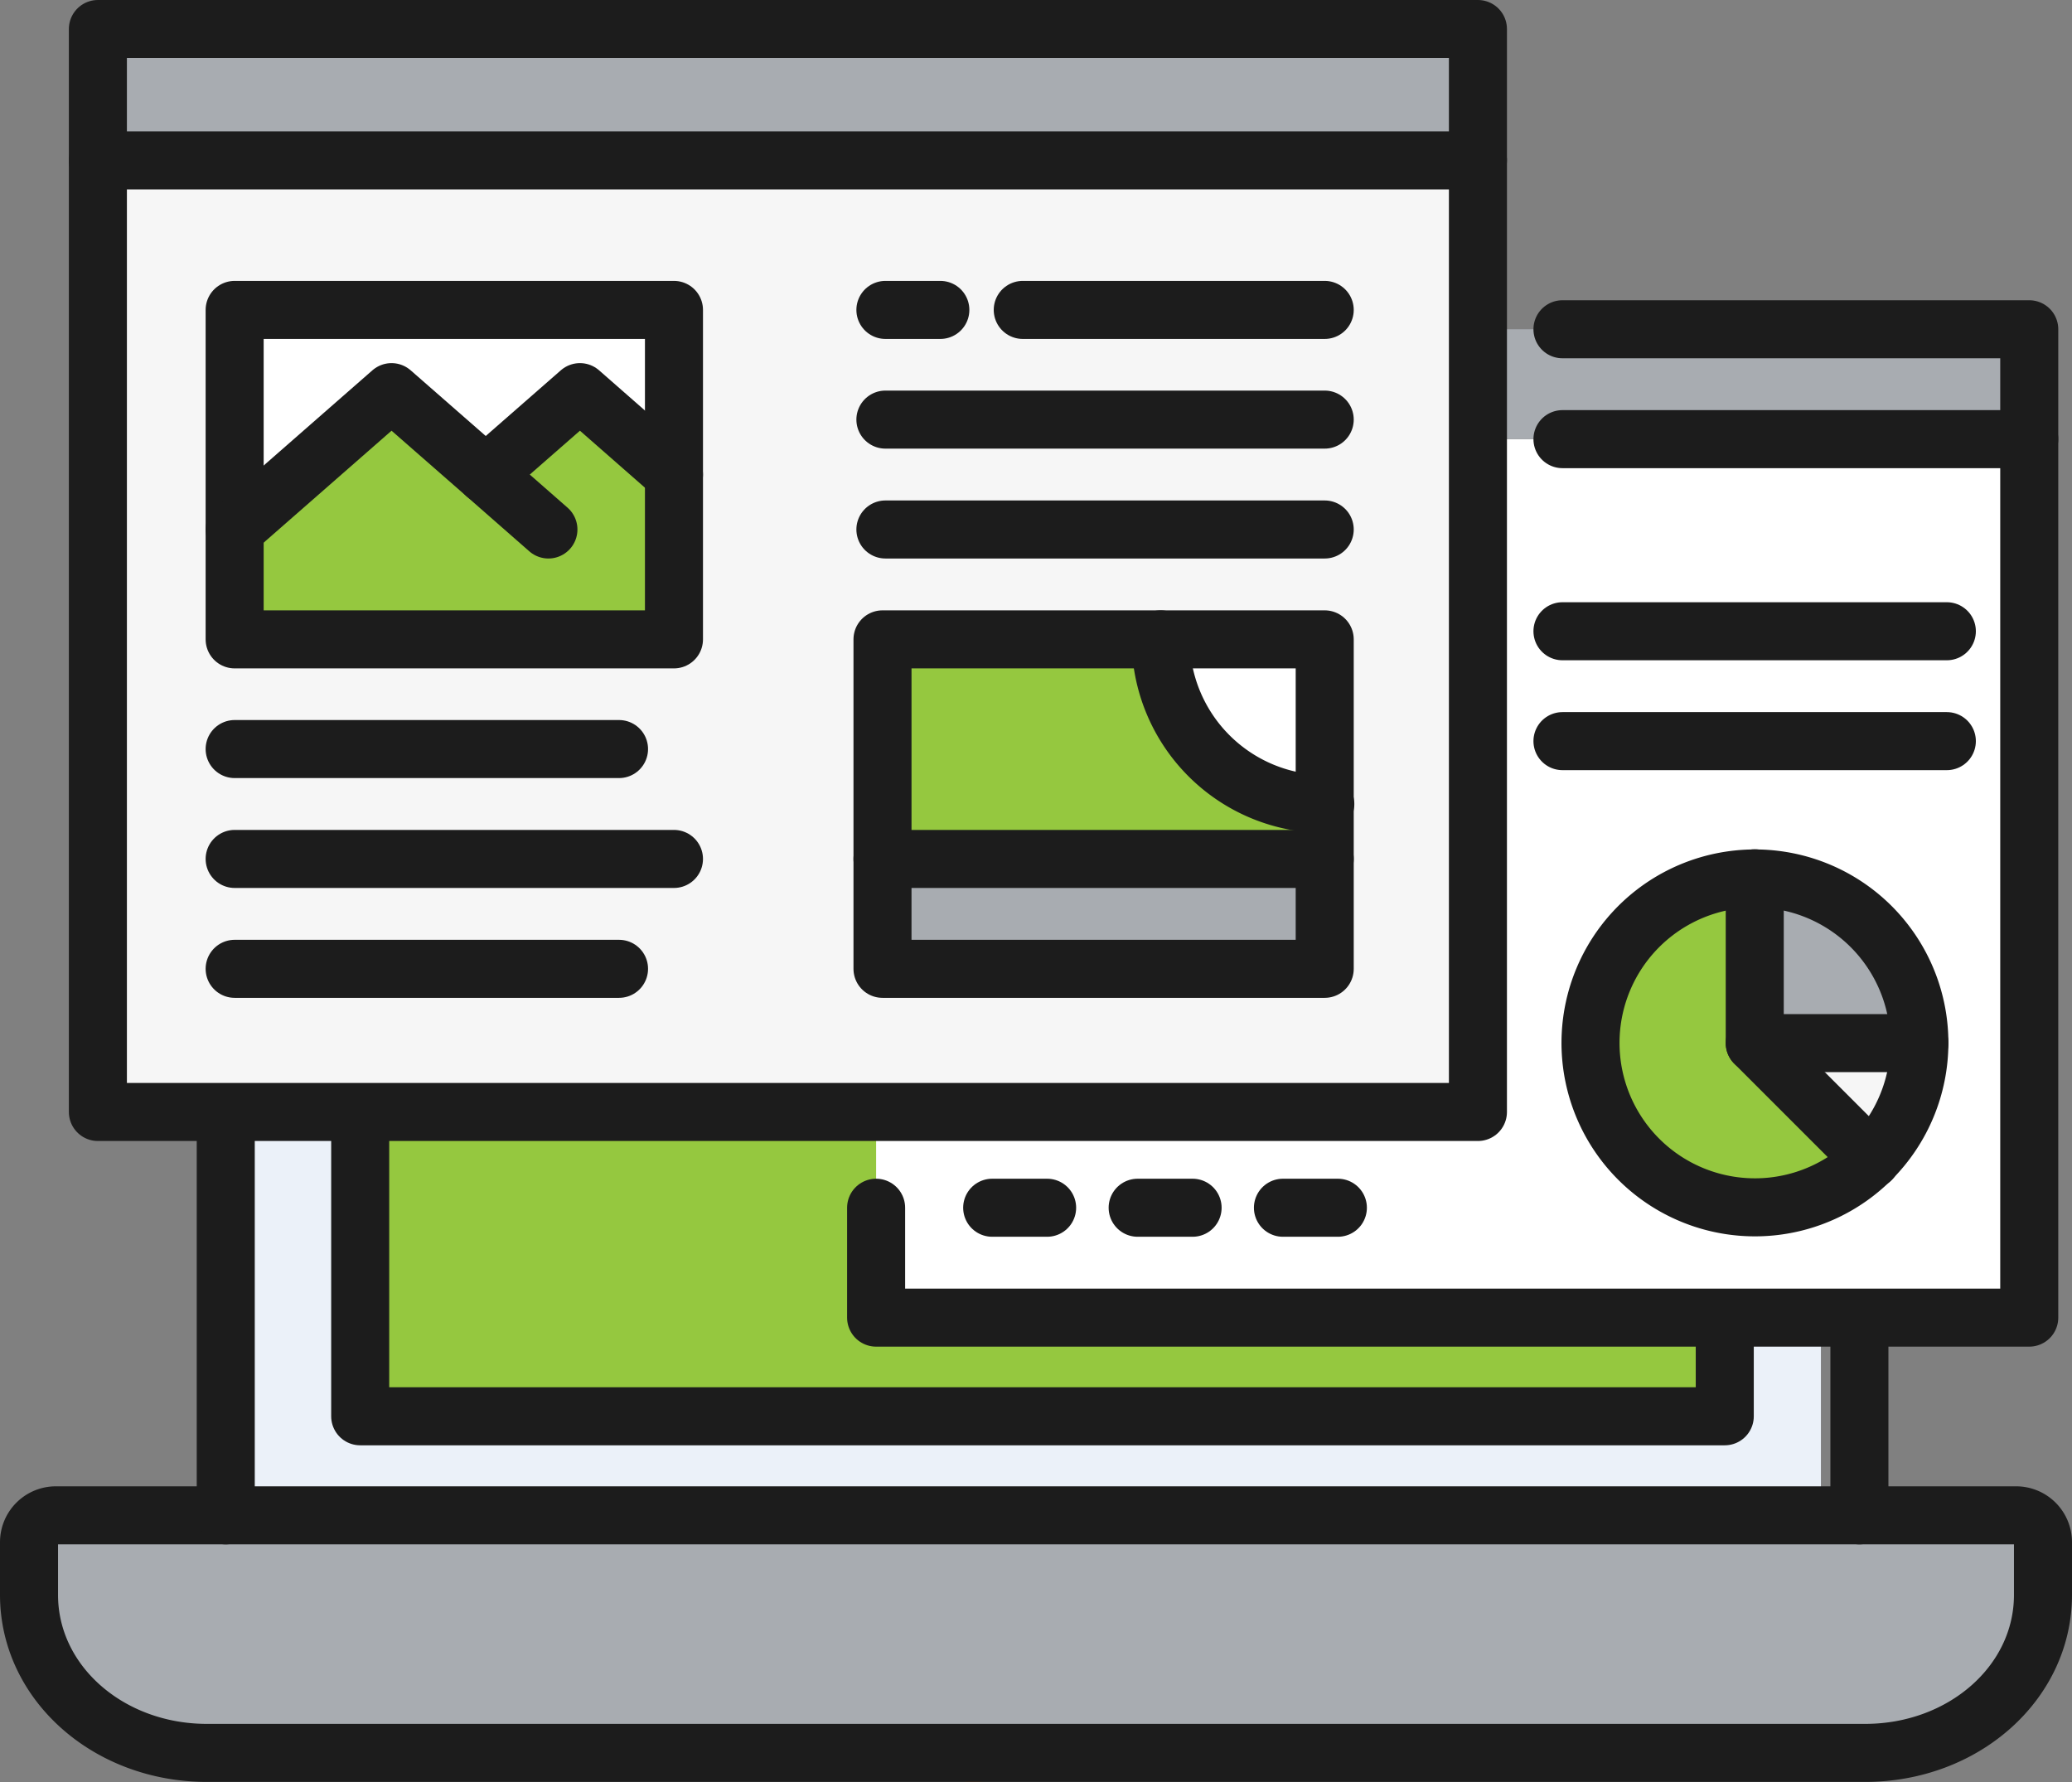 <?xml version="1.0" encoding="UTF-8"?>
<svg xmlns="http://www.w3.org/2000/svg" viewBox="0 0 107.11 92.13"><rect x="0" y="0" width="107.11" height="92.13" fill="#808080" stroke="none"/><defs><style>.cls-1{fill:#f37521;}.cls-1,.cls-2{opacity:0.5;}.cls-2,.cls-5{fill:#95c83f;}.cls-3{fill:#ebf1f9;}.cls-4{fill:#a8acb1;}.cls-6{fill:none;stroke:#1c1c1c;stroke-linecap:round;stroke-linejoin:round;stroke-width:3px;}.cls-7{fill:#fff;}.cls-8{fill:#f6f6f6;}</style></defs><title>Artboard 18</title><g id="Layer_79" data-name="Layer 79"><path class="cls-1" d="M50.32,88.56a1.79,1.79,0,1,1-1.79,1.78,1.78,1.78,0,0,1,1.79-1.78"/><path class="cls-2" d="M98.79,21.92A1.79,1.79,0,1,1,97,23.71a1.79,1.79,0,0,1,1.79-1.79"/><rect class="cls-3" x="12.66" y="23.53" width="81.47" height="60.6" rx="3.35"/><path class="cls-4" d="M2.89,79.72v2.72c0,3.74,3.49,6.78,7.8,6.78H96.42c4.31,0,7.8-3,7.8-6.78V79.72Z"/><rect class="cls-5" x="19.62" y="33.47" width="69.55" height="39.74"/><path class="cls-6" d="M96.42,90.61H10.69C5.62,90.61,1.5,87,1.5,82.44V79.72a1.39,1.39,0,0,1,1.39-1.39H104.22a1.39,1.39,0,0,1,1.39,1.39v2.72C105.61,87,101.49,90.61,96.42,90.61Z"/><path class="cls-6" d="M11.67,78.33V26.39a4.84,4.84,0,0,1,4.84-4.84H91.27a4.85,4.85,0,0,1,4.85,4.84V78.33"/><path class="cls-6" d="M89.16,73.21H18.62V31.48H89.16Z"/><path class="cls-6" d="M60.35,29.5H45.45a1.5,1.5,0,0,1,0-3h14.9a1.5,1.5,0,0,1,0,3Z"/><polyline class="cls-4" points="64.58 17.02 104.32 17.02 104.32 22.7 64.58 22.7"/><polyline class="cls-7" points="45.29 22.7 104.9 22.7 104.9 68.11 45.29 68.11 45.29 22.7"/><path class="cls-8" d="M90.71,53.92h8.51a8.49,8.49,0,0,1-2.49,6Z"/><path class="cls-4" d="M99.22,53.92H90.71V45.4A8.52,8.52,0,0,1,99.22,53.92Z"/><path class="cls-5" d="M90.71,53.92l6,6a8.52,8.52,0,1,1-6-14.54Z"/><polyline class="cls-6" points="45.29 62.43 45.29 68.11 90.71 68.11 104.9 68.11 104.9 38.31 104.9 22.7 104.9 17.02 94.97 17.02 80.77 17.02"/><polyline class="cls-6" points="80.77 22.7 94.97 22.7 104.9 22.7"/><path class="cls-6" d="M99.22,53.92a8.5,8.5,0,1,0-2.49,6A8.52,8.52,0,0,0,99.22,53.92Z"/><polyline class="cls-6" points="90.71 45.4 90.71 53.92 96.73 59.94"/><line class="cls-6" x1="90.71" y1="53.92" x2="99.22" y2="53.92"/><line class="cls-6" x1="100.64" y1="38.31" x2="80.77" y2="38.31"/><line class="cls-6" x1="100.64" y1="32.63" x2="80.77" y2="32.63"/><line class="cls-6" x1="51.29" y1="62.43" x2="54.13" y2="62.43"/><line class="cls-6" x1="58.81" y1="62.43" x2="61.65" y2="62.43"/><line class="cls-6" x1="66.32" y1="62.43" x2="69.16" y2="62.43"/><rect class="cls-8" x="5.06" y="8.29" width="71.35" height="49.19"/><rect class="cls-4" x="5.65" y="1.5" width="70.75" height="6.79"/><polygon class="cls-5" points="25.11 24.53 29.98 20.27 34.84 24.53 34.84 33.05 12.13 33.05 12.13 27.37 20.24 20.27 25.11 24.53"/><rect class="cls-4" x="45.62" y="44.4" width="22.86" height="5.68"/><path class="cls-7" d="M68.48,33.05v8.51A8.52,8.52,0,0,1,60,33.05Z"/><path class="cls-5" d="M68.48,41.56V44.4H45.62V33.05H60A8.52,8.52,0,0,0,68.48,41.56Z"/><polygon class="cls-7" points="34.84 16.02 34.84 24.53 29.98 20.27 25.11 24.53 20.24 20.27 12.13 27.37 12.13 16.02 34.84 16.02"/><polygon class="cls-6" points="76.4 40.5 76.4 57.48 39.03 57.48 28.84 57.48 5.06 57.48 5.06 8.29 5.06 1.5 16.95 1.5 64.51 1.5 76.4 1.5 76.4 8.29 76.4 40.5"/><polyline class="cls-6" points="5.06 8.29 16.95 8.29 64.51 8.29 76.4 8.29"/><polygon class="cls-6" points="34.84 24.53 34.84 33.05 12.13 33.05 12.13 27.37 12.13 16.02 34.84 16.02 34.84 24.53"/><polygon class="cls-6" points="68.48 44.4 68.48 50.08 45.62 50.08 45.62 44.4 45.62 33.05 59.97 33.05 68.48 33.05 68.48 41.56 68.48 44.4"/><line class="cls-6" x1="52.87" y1="16.02" x2="68.48" y2="16.02"/><line class="cls-6" x1="45.77" y1="21.69" x2="68.48" y2="21.69"/><line class="cls-6" x1="45.77" y1="27.37" x2="68.48" y2="27.37"/><line class="cls-6" x1="12.13" y1="38.72" x2="32" y2="38.72"/><line class="cls-6" x1="12.13" y1="44.4" x2="34.84" y2="44.4"/><line class="cls-6" x1="12.13" y1="50.08" x2="32" y2="50.08"/><line class="cls-6" x1="48.61" y1="16.02" x2="45.77" y2="16.02"/><polyline class="cls-6" points="12.13 27.37 20.24 20.27 25.11 24.53 28.35 27.37"/><polyline class="cls-6" points="25.11 24.53 29.98 20.27 34.84 24.53"/><line class="cls-6" x1="45.62" y1="44.4" x2="68.48" y2="44.4"/><path class="cls-6" d="M60,33.05a8.52,8.52,0,0,0,8.51,8.51"/></g></svg>